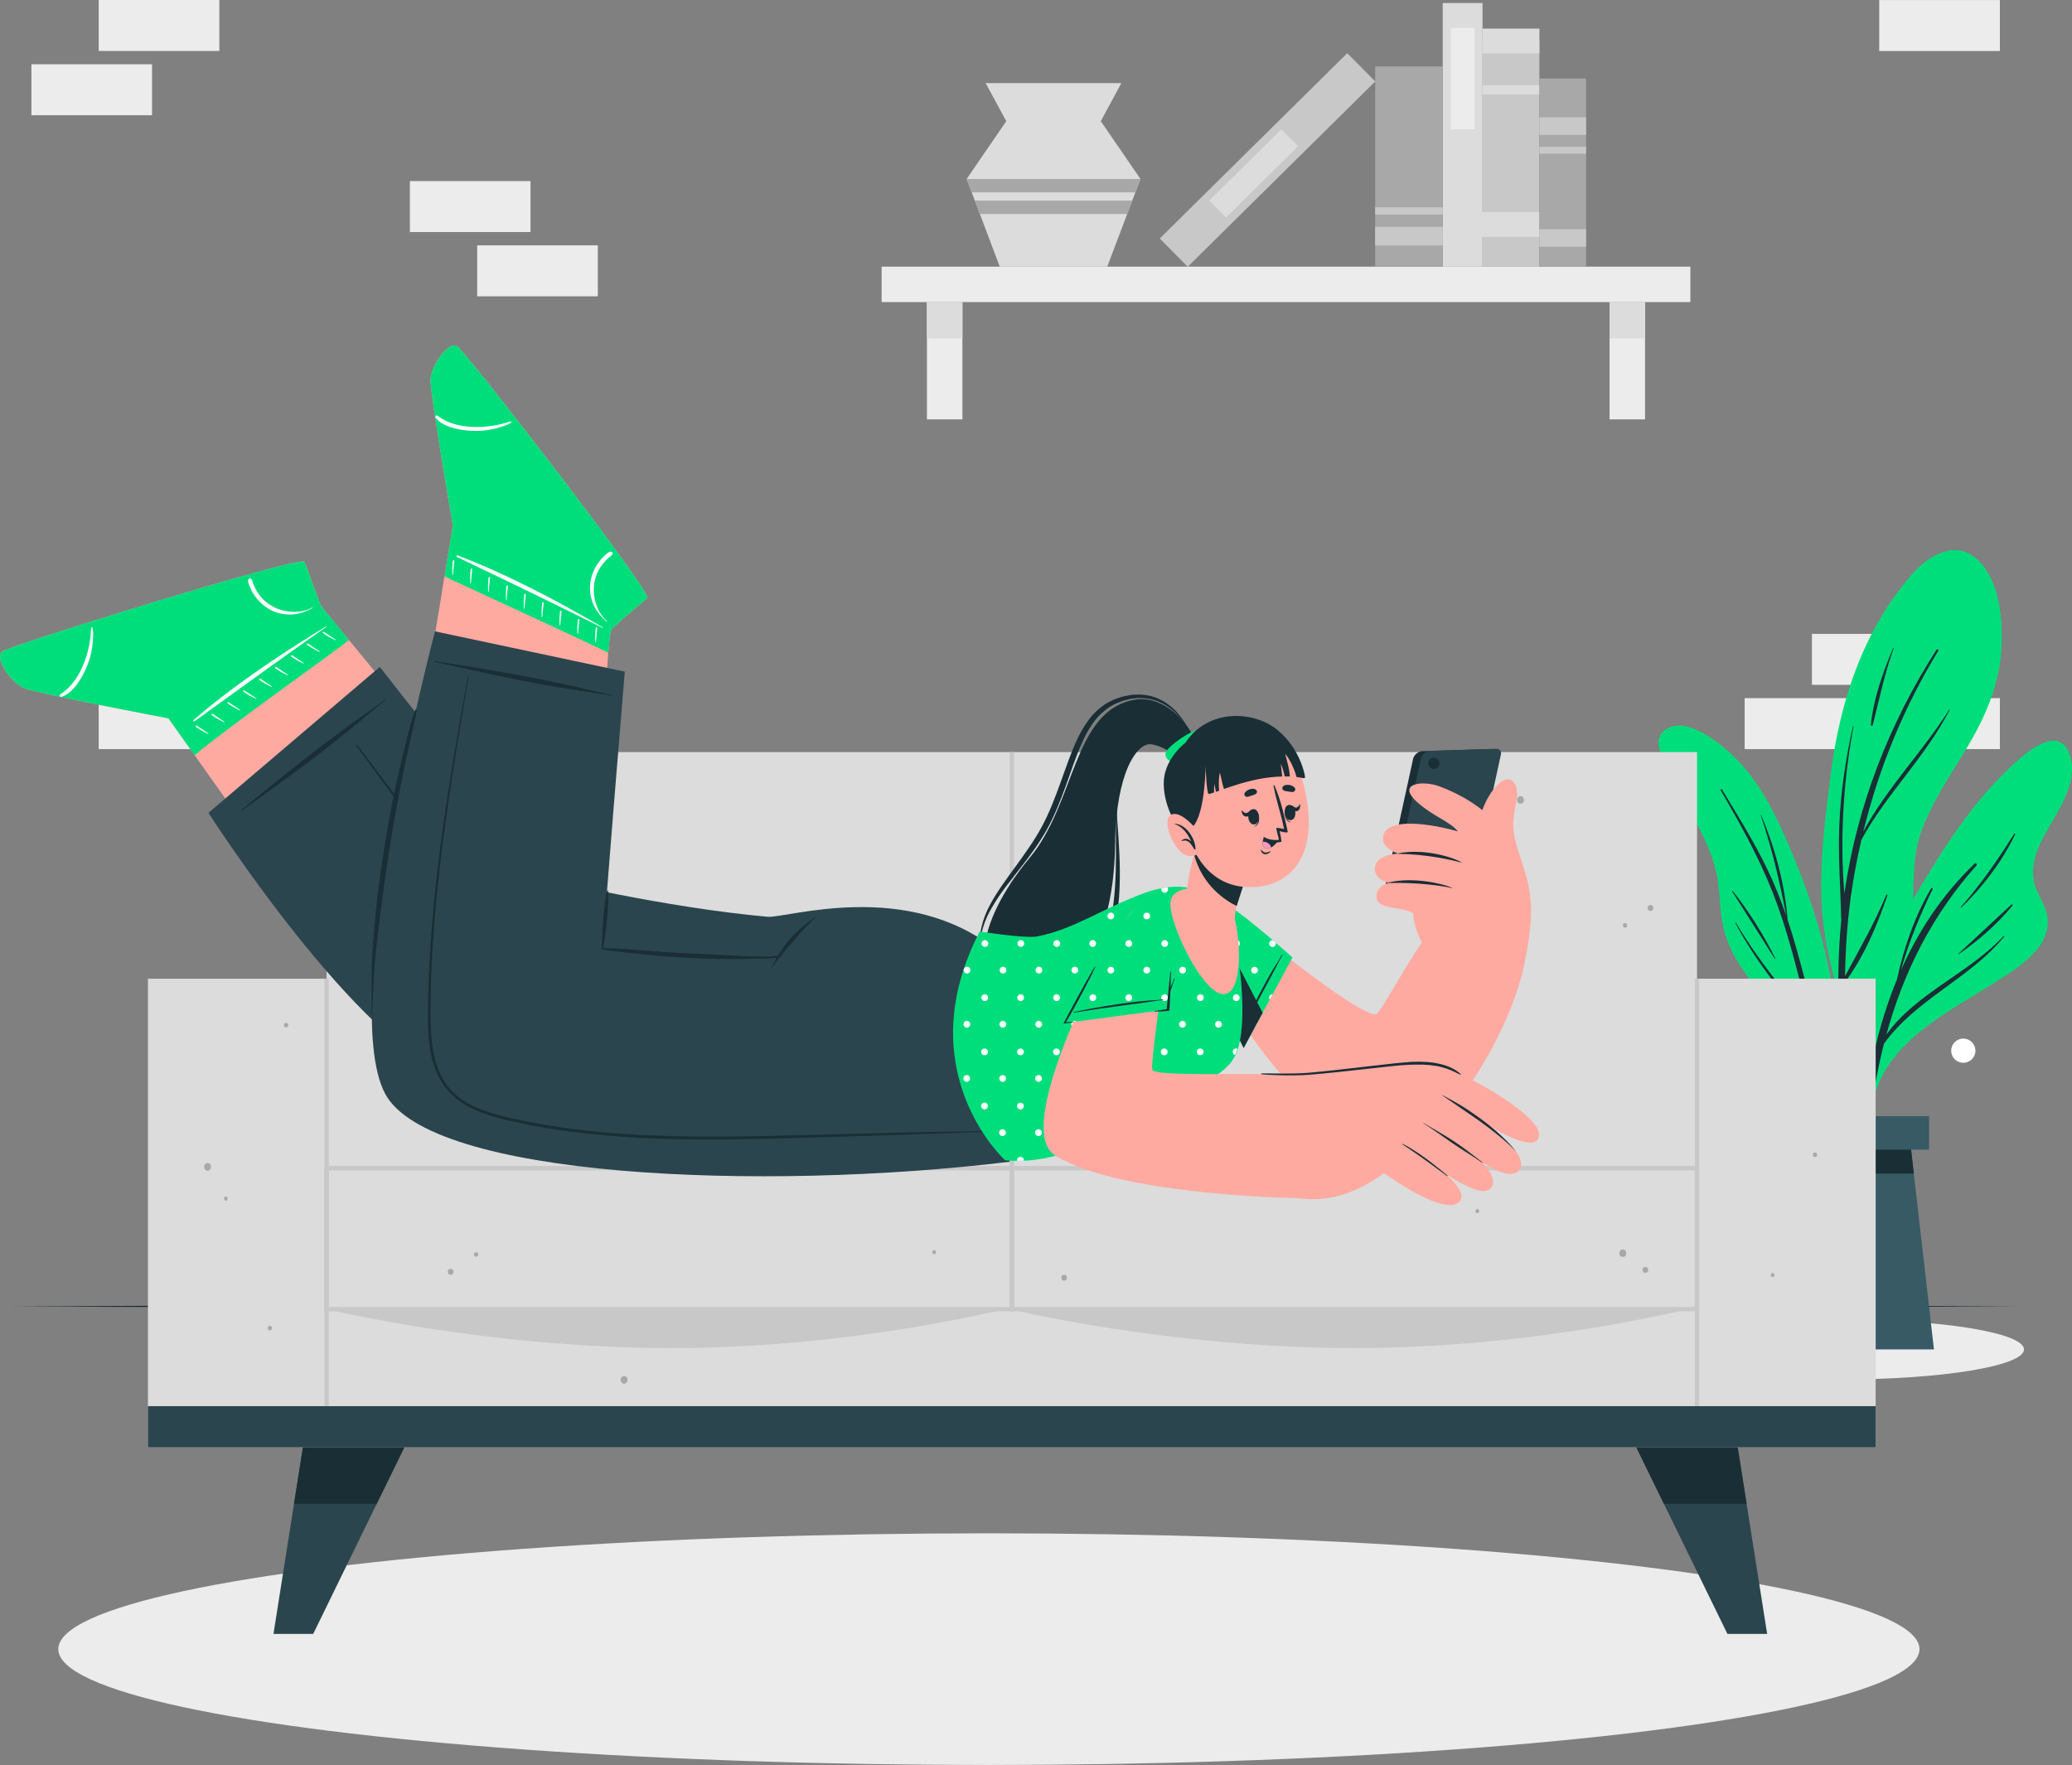 <?xml version="1.0" encoding="UTF-8"?> <svg xmlns="http://www.w3.org/2000/svg" id="Layer_2" data-name="Layer 2" viewBox="0 0 723.6 616.5"><rect x="0" y="0" width="723.6" height="616.5" fill="#808080" stroke="none"/><defs><style> .cls-1 { fill: #00de7c; } .cls-2 { fill: #ff9abd; } .cls-3 { fill: #fff; } .cls-4 { fill: #ececec; } .cls-5 { fill: #ffaaa1; } .cls-6 { fill: #dcdcdc; } .cls-7 { fill: #c8c8c8; } .cls-8 { fill: #a8a8a8; } .cls-9 { fill: #375a64; } .cls-10 { fill: #1a2e35; } .cls-11 { fill: #2b454e; } </style></defs><g id="Layer_1-2" data-name="Layer 1"><rect class="cls-4" x="632.78" y="221.41" width="42.13" height="17.8" transform="translate(1307.69 460.62) rotate(-180)"></rect><rect class="cls-4" x="656.28" y="243.86" width="42.13" height="17.8" transform="translate(1354.69 505.52) rotate(-180)"></rect><rect class="cls-4" x="609.28" y="243.86" width="42.13" height="17.8" transform="translate(1260.69 505.52) rotate(-180)"></rect><rect class="cls-4" x="34.47" y="243.86" width="42.13" height="17.8" transform="translate(111.07 505.52) rotate(-180)"></rect><rect class="cls-4" x="34.47" y="0" width="42.13" height="17.8" transform="translate(111.07 17.8) rotate(-180)"></rect><rect class="cls-4" x="10.97" y="22.45" width="42.13" height="17.8" transform="translate(64.07 62.7) rotate(-180)"></rect><rect class="cls-4" x="656.28" y=".02" width="42.13" height="17.8" transform="translate(1354.69 17.84) rotate(-180)"></rect><rect class="cls-4" x="166.65" y="85.7" width="42.13" height="17.8"></rect><rect class="cls-4" x="143.14" y="63.25" width="42.13" height="17.8"></rect><g><g><rect class="cls-4" x="307.88" y="93.14" width="282.44" height="12.38" transform="translate(898.21 198.66) rotate(-180)"></rect><g><rect class="cls-4" x="562.1" y="105.53" width="12.39" height="40.96"></rect><rect class="cls-6" x="562.1" y="105.53" width="12.39" height="12.66"></rect></g><g><rect class="cls-4" x="323.71" y="105.53" width="12.39" height="40.96"></rect><rect class="cls-6" x="323.71" y="105.53" width="12.39" height="12.66"></rect></g></g><g><rect class="cls-7" x="488.2" y="43.73" width="78.94" height="19.88" transform="translate(581.33 -473.99) rotate(90)"></rect><rect class="cls-6" x="523.33" y="4.38" width="8.67" height="19.88" transform="translate(541.98 -513.34) rotate(90)"></rect><rect class="cls-6" x="526.05" y="21.44" width="3.22" height="19.88" transform="translate(559.04 -496.28) rotate(90)"></rect><rect class="cls-6" x="522.09" y="67.27" width="8.67" height="22.36" transform="translate(604.87 -447.98) rotate(90)"></rect><g><rect class="cls-6" x="464.74" y="40.15" width="92.08" height="13.89" transform="translate(557.88 -463.68) rotate(90)"></rect><rect class="cls-4" x="493.13" y="23.26" width="35.42" height="8.34" transform="translate(538.26 -483.41) rotate(90)"></rect></g><g><rect class="cls-7" x="396.58" y="48.9" width="92.08" height="13.89" transform="translate(796.68 -215.58) rotate(135.33)"></rect><rect class="cls-6" x="420.1" y="56.38" width="35.42" height="8.34" transform="translate(791.75 -204.16) rotate(135.33)"></rect></g><g><rect class="cls-8" x="457.07" y="46.39" width="69.94" height="23.59" transform="translate(550.23 -433.86) rotate(90)"></rect><rect class="cls-7" x="488.79" y="70.69" width="6.52" height="23.59" transform="translate(574.53 -409.56) rotate(90)"></rect><rect class="cls-7" x="490.78" y="61.88" width="2.53" height="23.59" transform="translate(565.72 -418.37) rotate(90)"></rect></g><g><rect class="cls-8" x="512.89" y="52.14" width="65.73" height="16.3" transform="translate(606.04 -485.46) rotate(90)"></rect><rect class="cls-7" x="542.69" y="74.98" width="6.13" height="16.3" transform="translate(628.87 -462.63) rotate(90)"></rect><rect class="cls-7" x="542.69" y="35.89" width="6.13" height="16.3" transform="translate(589.79 -501.71) rotate(90)"></rect><rect class="cls-7" x="544.56" y="44.33" width="2.38" height="16.3" transform="translate(598.23 -493.27) rotate(90)"></rect></g><g><polygon class="cls-6" points="337.58 62.51 339.35 67.2 340.44 70.06 342.21 74.76 349.15 93.15 386.68 93.15 393.64 74.76 395.42 70.06 396.5 67.2 398.28 62.51 384.43 42.33 391.61 29.03 344.21 29.03 351.42 42.33 337.58 62.51"></polygon><polygon class="cls-8" points="337.58 62.51 339.35 67.2 396.5 67.2 398.28 62.51 337.58 62.51"></polygon><polygon class="cls-8" points="340.44 70.06 342.21 74.76 393.64 74.76 395.42 70.06 340.44 70.06"></polygon></g></g></g><polygon class="cls-10" points="705.18 456.32 617.55 455.94 529.93 455.8 354.69 455.53 179.45 455.79 91.82 455.93 4.2 456.32 91.82 456.71 179.45 456.85 354.69 457.12 529.93 456.85 617.55 456.71 705.18 456.32"></polygon><path class="cls-4" d="M578.88,471.35c0,5.79,28.64,10.49,63.98,10.49s63.98-4.7,63.98-10.49-28.64-10.49-63.98-10.49-63.98,4.7-63.98,10.49Z"></path><ellipse class="cls-4" cx="345.35" cy="576.04" rx="324.99" ry="40.46"></ellipse><g><g><g><path class="cls-1" d="M639.15,336.08c1.55,6.58,3.18,13.06,3.5,19.81-.18,.33-.14,1.56,.05,1.22,.04,1.09,1.7,.89,1.7-.18-.02-.7-.03-1.4-.07-2.08,3.87-4.81,9.49-7.85,14.04-12.03,3.67-3.38,6.3-7.41,7.69-12.24,3.77-12.99,.24-26.75,4.77-39.71,3.91-11.17,10.92-20.88,16.85-31,6.26-10.7,10.88-21.95,11.34-34.49,.37-9.6-.78-22.39-8.09-29.58-7.75-7.63-17.35-1.91-23.29,4.89-17.2,19.75-25.16,44.7-28.38,70.21-1.77,14.12-3.62,28.33-3.19,42.58,.24,7.66,1.34,15.15,3.08,22.59Z"></path><path class="cls-10" d="M642.58,361.08c-.89-13.35-.83-26.71,.47-40-.02-.05-.06-.08-.07-.15-.22-10.81-1.08-21.58-.65-32.41,.46-11.76,2.18-23.29,4.76-34.76,.03-.13,.24-.1,.21,.03-2.12,11.19-3.35,22.61-3.76,34-.22,6.11-.18,12.22,.15,18.33,.11,1.99,.29,3.99,.42,5.99,0,0,0-.01,0-.02,4.36-30.43,15.59-59.3,32.17-85.14,.22-.35,.85,.02,.63,.38-11.94,19.49-20.74,40.91-26.19,63.13,8.27-15.33,20.77-27.93,30.04-42.66,.05-.08,.18,0,.14,.09-8.33,16.4-22.09,29.33-30.86,45.48-1.52,6.58-2.77,13.23-3.69,19.92-1.27,9.18-1.87,18.42-2,27.67,5.04-9.42,10.27-18.43,14.39-28.39,.11-.27,.49-.08,.4,.18-3.51,10.35-8.22,21.5-14.82,30.32-.04,6.55,.16,13.1,.54,19.64,1.03,17.47,4.01,34.7,5.39,52.11,.04,.52-.7,.59-.8,.09-3.63-17.57-5.7-35.93-6.89-53.82Z"></path><path class="cls-10" d="M661.12,226.39c.05-.13,.24-.04,.19,.09-3.19,8.82-4.99,17.76-7.3,26.8-.11,.41-.7,.32-.66-.11,.94-9.17,4.21-18.32,7.76-26.78Z"></path></g><g><path class="cls-1" d="M580.12,263.36c2.07,5.18,4.63,10.2,7.34,15.07,5.74,10.43,11.74,19.99,12.82,32.14,.48,5.42,.66,10.87,2.31,16.1,1.43,4.52,3.75,8.7,6.42,12.6,6.23,9.07,14.01,16.88,19.78,26.3,6,9.78,10.43,20.54,13.14,31.69,.14,.61,1.11,.45,.96-.16-.02-.05-.03-.09-.04-.14,.02-.03,.06-.06,.06-.13,.91-26.04-1.16-52.29-9.11-77.24-3.48-10.91-7.76-21.76-12.62-32.13-4.26-9.05-9.56-17.74-17.03-24.5-4.85-4.37-15.36-12.64-22.26-8.26-3.31,2.11-3.07,5.43-1.76,8.68Z"></path><path class="cls-10" d="M606.29,322.4c4.47,7.64,9.76,14.74,15.14,21.76,2.52,3.29,5.08,6.56,7.6,9.85,1.19,1.56,2.52,3.11,3.61,4.78-.69-2.74-1.36-5.48-2.06-8.22-3.36-13.16-6.59-26.43-11.6-39.09-4.89-12.37-11.4-23.98-18.08-35.45-.18-.3,.31-.52,.49-.23,5.5,9.05,11.09,18.09,15.72,27.63,2.59,5.33,4.76,10.81,6.67,16.39-2.25-11.96-4.95-23.45-8.88-35.03-.03-.1,.11-.18,.16-.07,4.8,11.36,8.25,24.13,9.22,36.44,0,.02,0,.04-.02,.06,1.13,3.38,2.17,6.8,3.13,10.24,4.1,14.57,7.71,29.29,11.05,44.07-.06-9.76-.67-19.34-2.51-28.96-.04-.22,.29-.27,.34-.06,2.42,9.91,3.51,20.35,2.52,30.53,1.26,5.62,2.49,11.24,3.69,16.87,2.56,12.01,5.71,24.22,7.2,36.41,.04,.32-.4,.38-.48,.08-1.79-6.57-2.86-13.38-4.33-20.04-1.47-6.67-2.98-13.34-4.53-19.99-2.26-9.69-4.63-19.35-7.04-29.01-1.61-3.54-4.73-6.68-7.07-9.65-2.56-3.26-5.13-6.52-7.62-9.83-4.65-6.17-8.91-12.57-12.53-19.39-.08-.15,.15-.25,.23-.11Z"></path><path class="cls-10" d="M605.18,311.26c5.65,7.25,10.78,15.28,14.81,23.53,.05,.11-.11,.22-.18,.11-4.99-7.81-9.89-15.68-14.86-23.5-.08-.13,.14-.27,.23-.15Z"></path></g><g><path class="cls-1" d="M716.05,288.05c-3.37,5.81-7.23,12.79-5.78,19.77,.92,4.42,4.15,8,4.74,12.51,1.31,9.95-8.61,16.52-15.78,21.22-17.88,11.73-42.41,22.2-45.66,46.16-.12,.85-1.59,.64-1.48-.19,0-.05,.02-.11,.04-.16-.04-.05-.09-.07-.09-.14-2.32-12.14-2.26-24.51,.34-36.6,2.67-12.35,8.06-23.45,14.42-34.3,10.76-18.36,22.16-37.16,38.43-51.23,4.51-3.89,13.73-10.89,17.32-2.1,3.48,8.54-2.35,17.97-6.49,25.06Z"></path><path class="cls-10" d="M699.68,326.98c-11.86,12.84-30.71,20.03-40.91,34.41,6.05-22.04,16.06-41.85,31.45-59.07,.4-.44-.22-1.07-.65-.65-11.27,10.83-19.61,23.48-25.7,37.22,2.74-9.8,6.57-19.08,11.06-28.3,.17-.35-.32-.65-.52-.31-5.73,9.77-9.54,20.74-11.93,31.81-13.45,32.56-14.69,70.74-11.88,105.06,.04,.49,.79,.5,.77,0-.77-27.04-.34-54.56,6.15-80.97,.14-.55,.29-1.09,.43-1.64,11.1-15.48,29.87-22.65,41.94-37.35,.12-.14-.08-.34-.21-.2Z"></path><path class="cls-10" d="M702.43,315.96c-6.22,5.71-12.35,11.55-18.59,17.26-.06,.06,.02,.17,.09,.12,6.79-4.59,13.68-10.66,18.87-17.01,.21-.26-.12-.6-.37-.37Z"></path><path class="cls-10" d="M703.41,291.21c-5.65,9.06-11.58,17.56-18.62,25.62-.09,.11,.05,.26,.16,.16,7.56-7.28,14.27-16.09,18.8-25.58,.11-.22-.2-.41-.33-.2Z"></path></g></g><g><g><polygon class="cls-9" points="675.39 471.35 620.87 471.35 628.22 397.99 666.99 397.99 675.39 471.35"></polygon><polygon class="cls-10" points="668.36 409.92 627.02 409.92 628.21 397.99 667 397.99 668.36 409.92"></polygon></g><rect class="cls-9" x="622.58" y="389.87" width="51.11" height="11.71"></rect></g></g><g><rect class="cls-6" x="114.06" y="262.7" width="478.59" height="242.87" transform="translate(706.71 768.27) rotate(-180)"></rect><rect class="cls-6" x="592.65" y="341.86" width="62.39" height="163.71" transform="translate(1247.69 847.43) rotate(-180)"></rect><rect class="cls-6" x="51.67" y="341.86" width="62.39" height="163.71" transform="translate(165.73 847.43) rotate(-180)"></rect><g><rect class="cls-7" x="352.61" y="262.7" width="1.49" height="194.6"></rect><rect class="cls-7" x="591.9" y="341.86" width="1.49" height="163.71"></rect><rect class="cls-7" x="113.31" y="341.86" width="1.49" height="163.71"></rect><path class="cls-7" d="M352.59,407.28h240.8v50.77h-240.8v-50.77Zm239.27,1.52h-237.75s0,47.73,0,47.73h237.75s0-47.73,0-47.73Z"></path><path class="cls-7" d="M113.32,407.28h240.8v50.77H113.32v-50.77Zm239.27,1.52H114.84s0,47.73,0,47.73h237.75s0-47.73,0-47.73Z"></path></g><g><path class="cls-8" d="M576.38,316.13c1.33,0,1.33,2.07,0,2.07s-1.33-2.07,0-2.07Z"></path><path class="cls-8" d="M574.61,442.53c1.33,0,1.33,2.07,0,2.07s-1.33-2.07,0-2.07Z"></path><path class="cls-8" d="M515.37,422.79c.05-.11,.1-.21,.16-.31,.17-.3,.63-.3,.8,0,.06,.1,.11,.2,.16,.31,.59,1.22-1.71,1.22-1.12,0Z"></path><path class="cls-8" d="M618.5,445.14c.05-.11,.1-.21,.16-.31,.17-.3,.63-.3,.8,0,.06,.1,.11,.2,.16,.31,.59,1.22-1.71,1.22-1.12,0Z"></path><path class="cls-8" d="M567.5,322.44c1.02,0,1.02,1.58,0,1.58s-1.02-1.58,0-1.58Z"></path><path class="cls-8" d="M244.98,348.15c1.02,0,1.02,1.58,0,1.58s-1.02-1.58,0-1.58Z"></path><path class="cls-8" d="M633.85,402.55c1.02,0,1.02,1.58,0,1.58s-1.02-1.58,0-1.58Z"></path><path class="cls-8" d="M530.25,278.4c.38-.42,1.16-.42,1.54,0,.42,.47,.49,.88,.38,1.49-.21,1.14-2.08,1.14-2.29,0-.11-.61-.05-1.02,.38-1.49Z"></path><path class="cls-8" d="M565.96,436.69c.38-.42,1.16-.42,1.54,0,.42,.47,.49,.88,.38,1.49-.21,1.13-2.08,1.14-2.29,0-.11-.61-.05-1.02,.38-1.49Z"></path><path class="cls-8" d="M157.37,445.28c-1.33,0-1.33-2.07,0-2.07s1.33,2.07,0,2.07Z"></path><path class="cls-8" d="M371.63,447.34c-1.33,0-1.33-2.07,0-2.07s1.33,2.07,0,2.07Z"></path><path class="cls-8" d="M163.32,281.14c-1.33,0-1.33-2.07,0-2.07s1.33,2.07,0,2.07Z"></path><path class="cls-8" d="M423,309.43c-1.33,0-1.33-2.07,0-2.07s1.33,2.07,0,2.07Z"></path><path class="cls-8" d="M233.61,338.62c-.05,.11-.1,.21-.16,.31-.17,.3-.63,.3-.8,0-.06-.1-.11-.2-.16-.31-.59-1.22,1.71-1.22,1.12,0Z"></path><path class="cls-8" d="M326.8,437.59c-.05,.11-.1,.21-.16,.31-.17,.3-.63,.3-.8,0-.06-.1-.11-.2-.16-.31-.59-1.22,1.71-1.22,1.12,0Z"></path><path class="cls-8" d="M79.42,418.89c-.05,.11-.1,.21-.16,.31-.17,.3-.63,.3-.8,0-.06-.1-.11-.2-.16-.31-.59-1.22,1.71-1.22,1.12,0Z"></path><path class="cls-8" d="M166.26,438.98c-1.02,0-1.02-1.58,0-1.58s1.02,1.58,0,1.58Z"></path><path class="cls-8" d="M99.9,358.86c-1.02,0-1.02-1.58,0-1.58s1.02,1.58,0,1.58Z"></path><path class="cls-8" d="M94.27,464.68c-1.02,0-1.02-1.58,0-1.58s1.02,1.58,0,1.58Z"></path><path class="cls-8" d="M218.73,483.01c-.38,.42-1.16,.42-1.54,0-.42-.47-.49-.88-.38-1.49,.21-1.14,2.08-1.14,2.29,0,.11,.61,.05,1.02-.38,1.49Z"></path><path class="cls-8" d="M167.79,324.72c-.38,.42-1.16,.42-1.54,0-.42-.47-.49-.88-.38-1.49,.21-1.14,2.08-1.14,2.29,0,.11,.61,.05,1.02-.38,1.49Z"></path><path class="cls-8" d="M454.51,375.34c-.38,.42-1.16,.42-1.54,0-.42-.47-.49-.88-.38-1.49,.21-1.13,2.08-1.14,2.29,0,.11,.61,.05,1.02-.38,1.49Z"></path><path class="cls-8" d="M73.28,408.62c-.38,.42-1.16,.42-1.54,0-.42-.47-.49-.88-.38-1.49,.21-1.14,2.08-1.14,2.29,0,.11,.61,.05,1.02-.38,1.49Z"></path></g><g><path class="cls-7" d="M591.9,456.67s-54.43,14.21-118.83,14.21c-64.4,0-120.47-13.59-120.47-13.59l239.3-.62Z"></path><path class="cls-7" d="M353.35,456.67s-54.43,14.21-118.83,14.21c-64.4,0-120.47-13.59-120.47-13.59l239.3-.62Z"></path></g><rect class="cls-11" x="51.67" y="491.18" width="603.37" height="14.39" transform="translate(706.7 996.74) rotate(-180)"></rect><g><polygon class="cls-11" points="571.46 505.57 587.32 538.06 603.26 570.71 617.14 570.71 611.98 538.06 606.86 505.57 571.46 505.57"></polygon><polygon class="cls-10" points="606.85 505.57 571.46 505.57 581.08 525.27 609.96 525.27 606.85 505.57"></polygon></g><g><polygon class="cls-11" points="95.51 570.71 109.38 570.71 125.32 538.06 141.19 505.57 105.79 505.57 100.66 538.06 95.51 570.71"></polygon><polygon class="cls-10" points="102.68 525.27 131.56 525.27 141.19 505.57 105.79 505.57 102.68 525.27"></polygon></g></g><g><g><g><path class="cls-5" d="M.83,227.51c3.06-2.2,100.92-32.57,105.37-31.37,.49,.14,1.52,4.54,5.94,15.46,.21,.52,46.77,56.96,46.77,56.96l-63.72,33.63-36.37-51.28s-45.49-8.63-50.25-10.46c-4.74-1.86-10.8-10.74-7.74-12.95Z"></path><g><path class="cls-1" d="M.83,227.51c3.06-2.2,100.92-32.57,105.37-31.37,.49,.14,1.52,4.54,5.94,15.46,.21,.52,6.59,7.91,9.71,11.94-4.06,3.48-43.15,31.08-53.89,40.26l-9.13-12.88s-45.49-8.63-50.25-10.46c-4.74-1.86-10.8-10.74-7.74-12.95Z"></path><g><path class="cls-3" d="M87.57,205.65c.49,1.11,1.13,2.16,1.88,3.12,1.5,1.92,3.39,3.51,5.61,4.54,2.24,1.04,4.69,1.48,7.16,1.3,2.48-.18,4.74-1.05,6.91-2.21,.12-.06,0-.25-.11-.18-4.02,2.22-9.53,1.84-13.53-.24-1.96-1.03-3.71-2.51-5.02-4.3-.64-.88-1.19-1.82-1.64-2.81-.22-.49-.41-1-.58-1.52-.17-.53-.21-.97-.72-1.26-.25-.15-.55-.03-.7,.2-.55,.85,.36,2.54,.73,3.35Z"></path><path class="cls-3" d="M21.43,243.4c2.19-.68,3.94-2.37,5.29-4.16,1.45-1.91,2.62-4.04,3.54-6.25,.91-2.16,1.58-4.47,1.92-6.79,.17-1.14,.27-2.29,.31-3.43,.04-1.11,.11-2.43-.2-3.5-.06-.19-.35-.2-.4,0-.22,.99-.17,2.08-.28,3.09-.13,1.15-.3,2.28-.54,3.41-.47,2.2-1.11,4.33-1.97,6.42-1.73,4.17-4.21,7.88-8.05,10.35-.44,.28-.14,1.02,.38,.86Z"></path><path class="cls-3" d="M67.93,251.96c11.9-8.59,23.74-17.26,35.72-25.72,3.4-2.4,6.77-4.84,10.21-7.18,.11-.08-.02-.23-.13-.17-12.53,7.67-24.83,15.72-36.47,24.7-3.3,2.55-6.51,5.21-9.7,7.9-.3,.25,.06,.7,.37,.47Z"></path><path class="cls-3" d="M112.74,220.95c.05,.09,.09,.17,.18,.24,.09,.07,.18,.12,.27,.19,.17,.12,.34,.23,.51,.34,.36,.24,.73,.47,1.11,.69,.74,.42,1.49,.8,2.26,1.17,.11,.05,.21-.12,.1-.18-.72-.44-1.42-.91-2.11-1.39-.34-.23-.68-.46-1.02-.69-.18-.12-.36-.25-.54-.37-.18-.13-.33-.24-.55-.28-.15-.03-.29,.15-.21,.29Z"></path><path class="cls-3" d="M107.19,225.05c.05,.09,.09,.17,.18,.24,.09,.07,.18,.12,.27,.19,.17,.12,.34,.23,.51,.34,.36,.24,.73,.47,1.11,.69,.74,.42,1.49,.8,2.26,1.17,.11,.05,.21-.12,.1-.18-.72-.44-1.42-.91-2.11-1.39-.34-.23-.68-.46-1.02-.69-.18-.12-.36-.25-.54-.37-.18-.13-.33-.24-.55-.28-.15-.03-.29,.15-.21,.29Z"></path><path class="cls-3" d="M101.64,229.14c.05,.09,.09,.17,.18,.24,.08,.07,.18,.12,.27,.19,.17,.12,.34,.23,.51,.34,.36,.24,.73,.47,1.11,.69,.74,.42,1.49,.8,2.26,1.17,.11,.05,.21-.12,.1-.18-.72-.44-1.42-.91-2.11-1.39-.34-.23-.68-.46-1.02-.69-.18-.12-.36-.25-.54-.37-.18-.13-.33-.24-.55-.28-.15-.03-.29,.15-.21,.29Z"></path><path class="cls-3" d="M96.09,233.23c.05,.09,.09,.17,.18,.24,.09,.07,.18,.12,.27,.19,.17,.12,.34,.23,.51,.34,.36,.24,.73,.47,1.11,.69,.74,.42,1.49,.8,2.26,1.17,.11,.05,.21-.12,.1-.18-.72-.44-1.42-.91-2.11-1.39-.34-.23-.68-.46-1.02-.69-.18-.12-.36-.25-.54-.37-.18-.13-.33-.24-.55-.28-.15-.03-.29,.15-.21,.29Z"></path><path class="cls-3" d="M90.54,237.32c.05,.09,.09,.17,.18,.24,.09,.07,.18,.12,.27,.19,.17,.12,.34,.23,.51,.34,.36,.24,.73,.47,1.11,.69,.74,.42,1.49,.8,2.26,1.17,.11,.05,.21-.12,.1-.18-.72-.44-1.42-.91-2.11-1.39-.34-.23-.68-.46-1.02-.69-.18-.12-.36-.25-.54-.37-.18-.13-.33-.24-.55-.28-.15-.03-.29,.15-.21,.29Z"></path><path class="cls-3" d="M84.98,241.42c.05,.09,.09,.17,.18,.24,.08,.07,.18,.12,.27,.19,.17,.12,.34,.23,.51,.34,.36,.24,.73,.47,1.11,.69,.74,.42,1.49,.8,2.26,1.17,.11,.05,.21-.12,.1-.18-.72-.44-1.42-.91-2.11-1.39-.34-.23-.68-.46-1.02-.69-.18-.12-.36-.25-.54-.37-.18-.13-.33-.24-.55-.28-.15-.03-.29,.15-.21,.29Z"></path><path class="cls-3" d="M79.43,245.51c.05,.09,.09,.17,.18,.24,.08,.07,.18,.12,.27,.19,.17,.12,.34,.23,.51,.34,.36,.24,.73,.47,1.11,.69,.74,.42,1.49,.8,2.26,1.17,.11,.05,.21-.12,.1-.18-.72-.44-1.42-.91-2.11-1.39-.34-.23-.68-.46-1.02-.69-.18-.12-.36-.25-.54-.37-.18-.13-.33-.24-.55-.28-.15-.03-.29,.15-.21,.29Z"></path><path class="cls-3" d="M73.88,249.6c.05,.09,.09,.17,.18,.24,.09,.07,.18,.12,.27,.19,.17,.12,.34,.23,.51,.34,.36,.24,.73,.47,1.11,.69,.74,.42,1.49,.8,2.26,1.17,.11,.05,.21-.12,.1-.18-.72-.44-1.42-.91-2.11-1.39-.34-.23-.68-.46-1.02-.69-.18-.12-.36-.25-.54-.37-.18-.13-.33-.24-.55-.28-.15-.03-.29,.15-.21,.29Z"></path><path class="cls-3" d="M68.33,253.7c.05,.09,.09,.17,.18,.24,.08,.07,.18,.12,.27,.19,.17,.12,.34,.23,.51,.34,.36,.24,.73,.47,1.11,.69,.74,.42,1.49,.8,2.26,1.17,.11,.05,.21-.12,.1-.18-.72-.44-1.42-.91-2.11-1.39-.34-.23-.68-.46-1.02-.69-.18-.12-.36-.25-.54-.37-.18-.13-.33-.24-.55-.28-.15-.03-.29,.15-.21,.29Z"></path></g></g></g><g><path class="cls-11" d="M72.81,283.92l59.83-50.97s57.71,73.75,58.69,74.25c0,0,40.54,9.76,76.69,13.02,6.63,.6,48.77-13.5,80.16,11.81l-5.86,60.98c-61.22,8.76-146.63-4.42-183.02-16.33-34.37-11.25-86.5-92.75-86.5-92.75Z"></path><g><path class="cls-10" d="M84.3,282.95c12.64-10.45,25.4-20.74,38.69-30.36,3.78-2.74,7.68-5.32,11.4-8.14,.13-.1,.26,.11,.13,.21-3.24,2.53-6.31,5.26-9.5,7.86-3.18,2.59-6.36,5.18-9.58,7.73-6.42,5.08-13.05,9.88-19.64,14.72-3.76,2.77-7.56,5.48-11.36,8.2-.13,.09-.25-.11-.13-.2Z"></path><path class="cls-10" d="M124.79,260.19c10.12,13.46,20.28,26.87,30.35,40.37,5.03,6.75,10.07,13.5,15.14,20.22,2.23,2.96,4.44,5.71,8.16,6.76,1.83,.52,3.73,.7,5.61,.93,2.09,.26,4.17,.51,6.26,.77,16.61,2.05,33.23,4.12,49.84,6.14,4.15,.5,8.32,.97,12.5,.92,4.21-.05,8.3-.83,12.43-1.53,7.45-1.26,15-1.68,22.54-1.2,14.93,.96,29.51,5.29,42.99,11.68,1.71,.81,3.41,1.65,5.09,2.51,.14,.07,.01,.28-.13,.21-13.81-6.62-28.94-11.25-44.23-12.65-7.57-.69-15.2-.64-22.73,.45-4.03,.58-8,1.48-12.06,1.86-4.16,.4-8.34,.15-12.49-.29-8.35-.88-16.68-2.03-25.01-3.06-8.34-1.03-16.69-2.06-25.03-3.09-4.15-.51-8.32-.94-12.46-1.55-3.43-.51-6.56-1.48-9.05-4-2.63-2.67-4.68-6.01-6.88-9.02-2.54-3.47-5.1-6.93-7.66-10.39-9.99-13.53-19.89-27.11-29.83-40.67-1.24-1.7-2.49-3.39-3.73-5.09-.15-.21,.21-.48,.37-.27Z"></path></g></g></g><g><g><path class="cls-5" d="M159.76,121.01c3.14,2.1,65.86,83.11,66.3,87.7,.04,.5-3.72,3.01-12.4,10.98-.41,.38-.84,3.54-1.24,8.28-1.49,17.8-2.71,58.02-2.71,58.02l-65.71-16.16,11.23-68.49,2.92-17.81s-7.86-45.63-7.81-50.73c.08-5.09,6.28-13.88,9.42-11.78Z"></path><g><path class="cls-1" d="M159.76,121.01c3.14,2.1,65.86,83.11,66.3,87.7,.04,.5-3.72,3.01-12.4,10.98-.41,.38-.84,3.54-1.24,8.28-10.75-5.19-43.78-20.44-57.19-26.63l2.92-17.81s-7.86-45.63-7.81-50.73c.08-5.09,6.28-13.88,9.42-11.78Z"></path><g><path class="cls-3" d="M210.63,194.59c-.87,.85-1.62,1.82-2.26,2.85-1.27,2.07-2.1,4.41-2.29,6.84-.19,2.47,.26,4.91,1.29,7.16,1.03,2.26,2.65,4.07,4.49,5.7,.1,.09,.23-.08,.13-.17-3.49-2.99-5.07-8.28-4.51-12.75,.27-2.2,1.05-4.35,2.27-6.2,.6-.91,1.29-1.75,2.06-2.52,.38-.38,.79-.74,1.22-1.07,.43-.34,.83-.53,.93-1.11,.05-.29-.17-.53-.44-.59-.98-.22-2.25,1.23-2.89,1.85Z"></path><path class="cls-3" d="M152.1,145.87c1.4,1.81,3.6,2.86,5.75,3.5,2.3,.68,4.7,1.03,7.09,1.13,2.34,.09,4.74-.09,7.04-.58,1.12-.24,2.24-.54,3.33-.91,1.05-.36,2.31-.74,3.21-1.42,.16-.12,.06-.4-.15-.37-1,.14-2.01,.57-2.99,.82-1.12,.28-2.25,.52-3.39,.69-2.23,.33-4.45,.48-6.7,.4-4.51-.16-8.85-1.18-12.51-3.91-.42-.31-1.01,.22-.67,.66Z"></path><path class="cls-3" d="M159.6,194.54c13.21,6.39,26.47,12.68,39.61,19.2,3.73,1.85,7.48,3.66,11.17,5.56,.12,.06,.2-.13,.08-.19-12.71-7.38-25.63-14.38-39.07-20.34-3.81-1.69-7.68-3.25-11.56-4.77-.36-.14-.59,.39-.24,.55Z"></path><path class="cls-3" d="M208.18,219.22c-.06,.09-.11,.16-.13,.27-.02,.11-.02,.22-.04,.32-.02,.2-.04,.41-.06,.61-.04,.43-.07,.87-.08,1.3-.02,.85,0,1.7,.04,2.55,0,.12,.2,.12,.21,0,.05-.84,.13-1.68,.22-2.52,.05-.41,.08-.82,.12-1.23,.02-.22,.05-.43,.07-.65,.03-.22,.06-.4-.01-.62-.05-.14-.27-.18-.35-.05Z"></path><path class="cls-3" d="M201.94,216.29c-.06,.09-.11,.16-.13,.27-.02,.11-.02,.22-.04,.32-.02,.2-.04,.41-.06,.61-.04,.44-.07,.87-.08,1.31-.02,.85,0,1.7,.04,2.55,0,.12,.2,.12,.21,0,.05-.84,.13-1.68,.22-2.52,.05-.41,.08-.82,.12-1.23,.02-.22,.05-.43,.07-.65,.03-.22,.06-.4-.01-.62-.05-.14-.27-.18-.35-.05Z"></path><path class="cls-3" d="M195.7,213.35c-.06,.09-.11,.16-.12,.27-.02,.11-.02,.22-.04,.32-.02,.2-.04,.41-.06,.61-.04,.43-.07,.87-.08,1.3-.02,.85,0,1.7,.04,2.55,0,.12,.2,.12,.21,0,.05-.84,.13-1.68,.22-2.52,.05-.41,.08-.82,.12-1.23,.02-.22,.05-.43,.07-.65,.03-.22,.06-.4-.01-.62-.05-.14-.27-.18-.35-.05Z"></path><path class="cls-3" d="M189.46,210.41c-.05,.09-.11,.16-.12,.27-.02,.11-.02,.22-.04,.32-.02,.2-.04,.41-.06,.61-.04,.44-.07,.87-.08,1.31-.02,.85,0,1.7,.04,2.55,0,.12,.2,.12,.21,0,.05-.84,.13-1.68,.22-2.52,.05-.41,.08-.82,.12-1.23,.02-.22,.05-.43,.07-.65,.03-.22,.06-.4-.01-.62-.05-.14-.27-.18-.35-.05Z"></path><path class="cls-3" d="M183.22,207.47c-.06,.09-.11,.16-.13,.27-.02,.11-.02,.22-.04,.32-.02,.2-.04,.41-.06,.61-.04,.44-.07,.87-.08,1.3-.02,.85,0,1.7,.04,2.55,0,.12,.2,.12,.21,0,.05-.84,.13-1.68,.22-2.52,.05-.41,.08-.82,.12-1.23,.02-.22,.05-.43,.07-.65,.03-.22,.06-.4-.01-.62-.05-.14-.27-.18-.35-.05Z"></path><path class="cls-3" d="M176.98,204.54c-.05,.09-.11,.16-.12,.27-.02,.11-.02,.22-.04,.32-.02,.2-.04,.41-.06,.61-.04,.43-.07,.87-.08,1.3-.02,.85,0,1.7,.04,2.55,0,.12,.2,.12,.21,0,.05-.84,.13-1.68,.22-2.52,.05-.41,.08-.82,.12-1.22,.02-.22,.05-.43,.07-.65,.03-.22,.06-.4-.01-.62-.05-.14-.27-.19-.35-.05Z"></path><path class="cls-3" d="M170.74,201.6c-.06,.09-.11,.16-.13,.27-.02,.11-.02,.22-.04,.32-.02,.2-.04,.41-.06,.61-.04,.43-.07,.87-.08,1.31-.02,.85,0,1.7,.04,2.55,0,.12,.2,.12,.21,0,.05-.84,.13-1.68,.22-2.52,.05-.41,.08-.82,.12-1.23,.02-.22,.05-.43,.07-.65,.03-.22,.06-.4-.01-.62-.05-.14-.27-.18-.35-.05Z"></path><path class="cls-3" d="M164.5,198.66c-.06,.09-.11,.16-.12,.27-.02,.11-.02,.22-.04,.32-.02,.2-.04,.41-.06,.61-.04,.43-.07,.87-.08,1.3-.02,.85,0,1.7,.04,2.55,0,.12,.2,.12,.21,0,.05-.84,.13-1.68,.22-2.52,.05-.41,.08-.82,.12-1.22,.02-.22,.05-.43,.07-.65,.03-.22,.06-.4-.01-.62-.05-.14-.27-.18-.35-.05Z"></path><path class="cls-3" d="M158.26,195.72c-.06,.09-.11,.16-.13,.27-.02,.11-.02,.22-.04,.32-.02,.2-.04,.41-.06,.61-.04,.44-.07,.87-.08,1.31-.02,.85,0,1.7,.04,2.55,0,.12,.2,.12,.21,0,.05-.84,.13-1.68,.22-2.52,.05-.41,.08-.82,.12-1.23,.02-.22,.05-.43,.07-.65,.03-.22,.06-.4-.01-.62-.05-.14-.27-.18-.35-.05Z"></path></g></g></g><g><path class="cls-11" d="M151.9,220.53l66.29,14.08s-7.95,95.95-7.66,97.01c0,0,33.86,4.43,60.96,2.94,0,0,45.58-22.93,76.7,11.26l4.42,59.98c-86.7,10.52-202.78,5.64-218.17-23.88-16.71-32.07,17.47-161.39,17.47-161.39Z"></path><g><path class="cls-10" d="M210.68,331.2c7.35,0,19.69,1.39,27.04,1.67,7.29,.28,14.59,.71,21.88,1.09,4.2,.22,7.71-.04,11.89,.36,.16,.01,.15,.24,0,.24-14.64,.81-28.69,.46-43.27-.85-4.2-.38-13.54-1.37-17.71-2-.2-.03-.54-.52,.18-.52Z"></path><path class="cls-10" d="M275.62,328.24c2.67-3.1,5.82-5.61,9.12-8.02,.11-.08,.25,.1,.14,.2-2.96,2.66-5.58,5.72-8.18,8.73-2.64,3.05-5.41,6.06-7.57,9.48-.05,.07-.16,0-.11-.07,1.97-3.6,3.91-7.19,6.61-10.32Z"></path><path class="cls-10" d="M129.82,337.27c.08-3.28,.37-6.55,.62-9.82,.5-6.48,1.14-12.95,2.01-19.4,1.74-12.98,3.99-25.87,6.9-38.64,.81-3.57,1.64-7.14,2.56-10.68,.92-3.58,1.76-7.28,3.09-10.73,.11-.27,.6-.25,.55,.09-.47,3.14-1.31,6.26-2.01,9.36-.71,3.15-1.41,6.29-2.08,9.45-1.36,6.43-2.6,12.89-3.74,19.36-2.26,12.87-4.09,25.8-5.61,38.78-.43,3.64-.79,7.29-1.18,10.94-.2,1.82-.93,16.43-.97,18.3,0,.16-.26,.15-.24,0,.15-1.63,0-12.13,.12-17Z"></path><path class="cls-10" d="M210.68,321.13c.15-1.8,.75-8.73,1.45-10.07,.04-.07,.14-.04,.17,.03,.49,1.53-.18,8.66-.35,10.46-.18,1.8-1.13,9.48-1.47,10.08-.06,.1-.19,.06-.22-.03-.26-.75,.27-8.66,.43-10.46Z"></path><path class="cls-10" d="M149.58,347.63c.25-11.68,1.05-23.35,2.23-34.97,2.33-22.93,6.11-45.69,10.16-68.37,.5-2.78,1-5.56,1.5-8.35,.03-.16,.26-.08,.23,.07-3.79,22.69-7.68,45.37-10.25,68.24-1.28,11.35-2.26,22.74-2.74,34.16-.24,5.54-.38,11.09-.34,16.63,.03,4.64,.25,9.32,1.28,13.86,1.02,4.47,2.9,8.78,6.1,12.13,3.21,3.36,7.43,5.53,11.78,7.06,4.75,1.67,9.73,2.7,14.67,3.68,5.48,1.08,11,1.96,16.54,2.65,22.19,2.78,44.61,2.81,66.93,2.36,22.88-.46,45.76-1.31,68.64-1.56,2.87-.03,5.73-.07,8.6-.14,.16,0,.15,.24,0,.24-11.8,.36-23.6,.88-35.4,1.24-11.69,.36-23.38,.72-35.08,1.04-22.59,.62-45.26,.93-67.76-1.46-10.85-1.15-21.77-2.8-32.34-5.58-4.42-1.16-8.84-2.68-12.71-5.16-3.76-2.41-6.75-5.74-8.67-9.78-4.07-8.6-3.58-18.74-3.38-28Z"></path><path class="cls-10" d="M151.79,230.91c16.21,2.51,32.37,5.22,48.39,8.75,4.56,1.01,9.08,2.21,13.66,3.11,.15,.03,.09,.26-.06,.24-4.04-.75-8.12-1.23-12.18-1.88-4.05-.65-8.1-1.32-12.14-2.03-8.06-1.42-16.05-3.19-24.05-4.9-4.57-.98-9.12-2.01-13.68-3.05-.16-.04-.09-.26,.06-.24Z"></path></g></g></g><g><g><g><path class="cls-10" d="M493.54,264.87l-9.87,45.17c-.44,1.33,.26,2.38,1.55,2.34l23.13-.73c1.29-.04,2.7-1.16,3.13-2.49l9.87-45.17c.44-1.33-.26-2.38-1.55-2.34l-23.13,.73c-1.29,.04-2.7,1.15-3.13,2.49Z"></path><path class="cls-11" d="M496.28,264.76l-9.87,45.17c-.44,1.33,.26,2.38,1.55,2.34l23.13-.73c1.29-.04,2.7-1.16,3.13-2.49l9.87-45.17c.44-1.33-.26-2.38-1.55-2.34l-23.13,.73c-1.29,.04-2.7,1.15-3.13,2.49Z"></path><path class="cls-10" d="M502.69,266.61c.01,1.09-.86,1.97-1.95,1.98-1.09,.01-1.97-.86-1.98-1.95-.01-1.09,.86-1.97,1.95-1.99,1.09-.01,1.97,.86,1.98,1.95Z"></path></g><g><path class="cls-5" d="M421.14,336.25c13.73,27.58,43.95,63.11,56.11,62.99,5.79-.06,16.15,1.09,23.59-5.73,16.23-14.89,29.45-42.95,31.91-58.89,.88-5.67-26.89-17.28-30.84-12.59-9.26,10.99-19.82,32.38-21.51,32.29-6.23-.33-31.04-20.04-48.35-33.92-21.02-16.85-16.38,4.87-10.91,15.86Z"></path><g><path class="cls-5" d="M532.76,305.4c-3.17-11.4-5.74-13.84-3.3-24.89,1.6-7.25-2.34-11.38-7.32-5.48-8.14,9.65-7.14,25.22-5.24,30.52l15.86-.15Z"></path><path class="cls-5" d="M531.52,339.56s4.75-16.1,2.58-28.59c-1.51-8.63-6.87-27.05-31.35-36.28-5.81-2.19-15.63-1.19-7.45,5.83,5.81,4.99,11.01,6.39,13.86,9.9,0,0-12.35,2.75-14.31,8.66-.88,2.64-3.11,9.89-4.04,15.79,0,0,1.23,.55,2.89,1.02,0,0-1.32,5.69,2.97,13.45l34.85,10.21Z"></path><path class="cls-5" d="M531.35,302.96c-3.57-2.89-11.24-8.89-19.22-11.61-8.86-3.03-26.76-6.47-28.92,.1-1.59,4.82,5.13,6.73,5.13,6.73,0,0-7.7,.14-8.18,4.8-.44,4.25,4.84,5.42,4.84,5.42,0,0-4.65,.89-4.29,5.06,.44,5.02,10.12,2.34,14.96,7.05,1.09,1.06,35.69-17.54,35.69-17.54Z"></path><path class="cls-10" d="M510.49,301.25c-3.8-2.17-13.7-4.87-22.02-3.2-.19,.04-.26,.2-.08,.2,9.54,.1,18.37,2.04,22.07,3.08,.05,.01,.07-.06,.03-.08Z"></path><path class="cls-10" d="M507.17,310.11c-3.47-1.53-13.8-3.87-22.17-1.88-.19,.04-.25,.21-.07,.21,9.98-.3,18.46,.94,22.22,1.76,.05,.01,.07-.07,.02-.09Z"></path></g></g><g><path class="cls-1" d="M434.32,366.07l17.05-31.63s-13.39-12.12-21.75-17.78c-11.06-7.49-16.43-5.14-12.27,10.7,2.78,10.6,16.97,38.72,16.97,38.72Z"></path><path class="cls-3" d="M425.58,318.76c.65,0,1.18,.53,1.18,1.18s-.53,1.18-1.18,1.18-1.18-.53-1.18-1.18,.53-1.18,1.18-1.18Zm11.36,20.11c0,.65,.53,1.18,1.18,1.18s1.18-.53,1.18-1.18-.53-1.18-1.18-1.18-1.18,.53-1.18,1.18Zm-12.55,0c0,.65,.53,1.18,1.18,1.18s1.18-.53,1.18-1.18-.53-1.18-1.18-1.18-1.18,.53-1.18,1.18Zm18.83-9.3c0,.65,.53,1.19,1.18,1.19s1.18-.54,1.18-1.19c0-.08,0-.14-.02-.22-.37-.32-.73-.64-1.11-.95h-.05c-.65,0-1.18,.53-1.18,1.18Zm-12.55,0c0,.65,.53,1.18,1.18,1.18s1.18-.53,1.18-1.18-.53-1.18-1.18-1.18-1.18,.53-1.18,1.18Zm-12.55,0c0,.65,.53,1.18,1.18,1.18s1.18-.53,1.18-1.18-.53-1.18-1.18-1.18-1.18,.53-1.18,1.18Zm18.81,28.22c0,.65,.53,1.19,1.18,1.19h.03s.97-1.81,.97-1.81c-.21-.33-.59-.56-1-.56-.65,0-1.18,.53-1.18,1.18Zm6.28-9.29c0,.24,.08,.48,.21,.65l1-1.83h-.03c-.65,0-1.18,.53-1.18,1.18Zm-12.55,0c0,.65,.53,1.18,1.18,1.18s1.18-.53,1.18-1.18-.53-1.18-1.18-1.18-1.18,.53-1.18,1.18Z"></path><path class="cls-10" d="M433.05,361.24c2.16-4.78,4.39-9.51,6.83-14.15,1.22-2.32,2.47-4.61,3.75-6.89,1.29-2.27,2.81-4.42,4.06-6.71,.07-.13,.27,0,.19,.12-1.37,2.22-2.45,4.64-3.69,6.93-1.25,2.3-2.49,4.6-3.71,6.91-2.44,4.62-4.9,9.23-7.24,13.9-.07,.13-.25,.01-.19-.12Z"></path><path class="cls-10" d="M417.34,327.35c2.78,10.6,16.98,38.72,16.98,38.72l6.63-12.31-21.27-41.17c-3.82,.32-4.92,4.95-2.34,14.76Z"></path></g></g><g><g><path class="cls-10" d="M416.3,256.42c-2.84-5.42-10.85-13.93-20.65-11.91-21.01,4.33-20.02,35.76-36.05,55.11-19.37,23.38-20.79,43.9-5.34,47.79,17.31,4.36,34.75-13.45,35.18-52.87,.27-24.65,7.7-35.4,12.72-34.55,5.02,.85,8.71,4.41,8.71,4.41l5.42-7.98Z"></path><path class="cls-10" d="M389.93,280.97c-.32,3.9-.2,7.83-.23,11.73,.03,3.91,.04,7.81-.06,11.69-.13,3.89-.33,7.77-.84,11.6-.49,3.83-1.22,7.64-2.45,11.28-1.2,3.64-2.93,7.12-5.39,10.04-2.48,2.87-5.63,5.35-9.01,7.23-3.41,1.87-7.24,3.03-11.18,3.2-1.96,.1-3.95-.04-5.89-.45-.97-.2-1.93-.46-2.86-.8-.93-.33-1.86-.71-2.67-1.29,1.54,1.27,3.48,1.99,5.41,2.55,1.95,.55,3.98,.83,6.02,.87,2.04,.02,4.09-.23,6.09-.7,1.99-.49,3.92-1.23,5.75-2.14,1.83-.91,3.56-2.01,5.17-3.25l1.19-.95,1.15-1c.76-.67,1.5-1.4,2.17-2.18,2.7-3.1,4.52-6.79,5.81-10.57,2.49-7.63,3.01-15.6,2.97-23.43-.02-3.92-.23-7.84-.47-11.74-.28-3.9-.58-7.79-.67-11.7Z"></path><path class="cls-10" d="M414.91,254.27c-1.56-2.24-3.28-4.37-5.32-6.13-2.06-1.73-4.44-3.06-7-3.73-2.55-.7-5.23-.73-7.83-.28-1.29,.32-2.59,.57-3.79,1.11-1.26,.39-2.38,1.09-3.52,1.73-2.16,1.47-4.07,3.28-5.62,5.41-1.51,2.16-2.85,4.46-3.9,6.94-2.22,4.88-3.87,10.08-5.73,15.22-1.89,5.14-3.88,10.28-6.56,15.14-2.72,4.83-5.97,9.28-9.35,13.57-3.35,4.3-6.82,8.51-9.55,13.17-1.42,2.3-2.57,4.75-3.37,7.32l-.55,1.95c-.13,.66-.21,1.33-.32,2l-.17,1.01-.04,1.02-.07,2.04c-.58-5.46,.97-11.03,3.6-15.86,2.61-4.87,5.97-9.23,9.15-13.65,3.18-4.42,6.36-8.81,8.89-13.55,2.54-4.72,4.49-9.79,6.33-14.89,1.89-5.09,3.54-10.32,5.9-15.34,1.13-2.52,2.58-4.94,4.24-7.21,1.69-2.27,3.85-4.19,6.26-5.69,1.26-.65,2.5-1.35,3.87-1.73,1.32-.53,2.71-.75,4.08-1.03,2.79-.38,5.67-.25,8.35,.61,2.68,.87,5.08,2.41,7.08,4.31,2.01,1.91,3.58,4.19,4.94,6.55Z"></path></g><path class="cls-1" d="M420.86,259.69c-.26-1.96-2.06-4.24-3.38-4.39-1.32-.15-10.04,5.37-10.46,7.89-.42,2.53,4.08,3.98,4.08,3.98l9.76-7.49Z"></path></g><g><path class="cls-1" d="M350.98,405.25s-34.06-31.06-8.84-79.89c0,0,15.95,2.54,20.14,1.72,12.7-2.47,22.21-9.5,36.83-14.95,14.66-5.46,24.72-1.17,30.53,8.76,1.45,2.48,7.35,34.09,2.14,46.93-4.1,10.1-20.69,13.03-20.69,13.03,0,0-32.2,27.49-60.12,24.41Z"></path><path class="cls-3" d="M425.58,318.76c.65,0,1.18,.53,1.18,1.18s-.53,1.18-1.18,1.18-1.18-.53-1.18-1.18,.53-1.18,1.18-1.18Zm-13.73,1.18c0,.65,.53,1.18,1.18,1.18s1.18-.53,1.18-1.18-.53-1.18-1.18-1.18-1.18,.53-1.18,1.18Zm-12.55,0c0,.65,.53,1.18,1.18,1.18s1.18-.53,1.18-1.18-.53-1.18-1.18-1.18-1.18,.53-1.18,1.18Zm-12.55,0c0,.65,.53,1.18,1.18,1.18s1.18-.53,1.18-1.18-.53-1.18-1.18-1.18-1.18,.53-1.18,1.18Zm31.39-9.06c.11,.54,.59,.94,1.16,.94,.24,0,.45-.06,.62-.19-.57-.29-1.16-.53-1.78-.75Zm-12.57-.24c0,.65,.53,1.18,1.18,1.18s1.18-.53,1.18-1.18c0-.25-.08-.49-.24-.68-.67,.06-1.35,.18-2.05,.32-.05,.11-.06,.24-.06,.37Zm18.82,28.22c0,.65,.53,1.18,1.18,1.18s1.18-.53,1.18-1.18-.53-1.18-1.18-1.18-1.18,.53-1.18,1.18Zm-12.55,0c0,.65,.53,1.18,1.18,1.18s1.18-.53,1.18-1.18-.53-1.18-1.18-1.18-1.18,.53-1.18,1.18Zm-12.55,0c0,.65,.53,1.18,1.18,1.18s1.18-.53,1.18-1.18-.53-1.18-1.18-1.18-1.18,.53-1.18,1.18Zm-12.55,0c0,.65,.53,1.18,1.18,1.18s1.18-.53,1.18-1.18-.53-1.18-1.18-1.18-1.18,.53-1.18,1.18Zm-12.55,0c0,.65,.53,1.18,1.18,1.18s1.18-.53,1.18-1.18-.53-1.18-1.18-1.18-1.18,.53-1.18,1.18Zm-12.55,0c0,.65,.53,1.18,1.18,1.18s1.18-.53,1.18-1.18-.53-1.18-1.18-1.18-1.18,.53-1.18,1.18Zm-12.55,0c0,.65,.53,1.18,1.18,1.18s1.18-.53,1.18-1.18-.53-1.18-1.18-1.18-1.18,.53-1.18,1.18Zm-12.55,0c0,.65,.53,1.18,1.18,1.18s1.18-.53,1.18-1.18-.53-1.18-1.18-1.18-1.18,.53-1.18,1.18Zm94.09-9.3c0,.65,.53,1.19,1.18,1.19,.02,0,.05,0,.06-.02-.13-.81-.27-1.58-.4-2.31-.49,.14-.84,.59-.84,1.13Zm-12.55,0c0,.65,.53,1.18,1.18,1.18s1.18-.53,1.18-1.18-.53-1.18-1.18-1.18-1.18,.53-1.18,1.18Zm-12.55,0c0,.65,.53,1.18,1.18,1.18s1.18-.53,1.18-1.18-.53-1.18-1.18-1.18-1.18,.53-1.18,1.18Zm-12.55,0c0,.65,.53,1.18,1.18,1.18s1.18-.53,1.18-1.18-.53-1.18-1.18-1.18-1.18,.53-1.18,1.18Zm-12.55,0c0,.65,.53,1.18,1.18,1.18s1.18-.53,1.18-1.18-.53-1.18-1.18-1.18-1.18,.53-1.18,1.18Zm-12.55,0c0,.65,.53,1.18,1.18,1.18s1.18-.53,1.18-1.18-.53-1.18-1.18-1.18-1.18,.53-1.18,1.18Zm-12.55,0c0,.65,.53,1.18,1.18,1.18s1.18-.53,1.18-1.18-.53-1.18-1.18-1.18-1.18,.53-1.18,1.18Zm-12.55,0c0,.65,.53,1.18,1.18,1.18s1.18-.53,1.18-1.18-.53-1.18-1.18-1.18-1.18,.53-1.18,1.18Zm81.55,28.22c0,.65,.53,1.18,1.18,1.18s1.18-.53,1.18-1.18-.53-1.18-1.18-1.18-1.18,.53-1.18,1.18Zm-12.55,0c0,.65,.53,1.18,1.18,1.18s1.18-.53,1.18-1.18-.53-1.18-1.18-1.18-1.18,.53-1.18,1.18Zm-12.55,0c0,.65,.53,1.18,1.18,1.18s1.18-.53,1.18-1.18-.53-1.18-1.18-1.18-1.18,.53-1.18,1.18Zm-12.55,0c0,.65,.53,1.18,1.18,1.18s1.18-.53,1.18-1.18-.53-1.18-1.18-1.18-1.18,.53-1.18,1.18Zm-12.55,0c0,.65,.53,1.18,1.18,1.18s1.18-.53,1.18-1.18-.53-1.18-1.18-1.18-1.18,.53-1.18,1.18Zm-12.55,0c0,.65,.53,1.18,1.18,1.18s1.18-.53,1.18-1.18-.53-1.18-1.18-1.18-1.18,.53-1.18,1.18Zm-12.55,0c0,.65,.53,1.18,1.18,1.18s1.18-.53,1.18-1.18-.53-1.18-1.18-1.18-1.18,.53-1.18,1.18Zm-12.55,0c0,.65,.53,1.18,1.18,1.18s1.18-.53,1.18-1.18-.53-1.18-1.18-1.18-1.18,.53-1.18,1.18Zm94.09-9.3c0,.65,.53,1.18,1.18,1.18s1.18-.53,1.18-1.18-.53-1.18-1.18-1.18-1.18,.53-1.18,1.18Zm-12.55,0c0,.65,.53,1.18,1.18,1.18s1.18-.53,1.18-1.18-.53-1.18-1.18-1.18-1.18,.53-1.18,1.18Zm-12.55,0c0,.65,.53,1.18,1.18,1.18s1.18-.53,1.18-1.18-.53-1.18-1.18-1.18-1.18,.53-1.18,1.18Zm-12.55,0c0,.65,.53,1.18,1.18,1.18s1.18-.53,1.18-1.18-.53-1.18-1.18-1.18-1.18,.53-1.18,1.18Zm-12.55,0c0,.65,.53,1.18,1.18,1.18s1.18-.53,1.18-1.18-.53-1.18-1.18-1.18-1.18,.53-1.18,1.18Zm-12.55,0c0,.65,.53,1.18,1.18,1.18s1.18-.53,1.18-1.18-.53-1.18-1.18-1.18-1.18,.53-1.18,1.18Zm-12.55,0c0,.65,.53,1.18,1.18,1.18s1.18-.53,1.18-1.18-.53-1.18-1.18-1.18-1.18,.53-1.18,1.18Zm-12.55,0c0,.65,.53,1.18,1.18,1.18s1.18-.53,1.18-1.18-.53-1.18-1.18-1.18-1.18,.53-1.18,1.18Zm69,28.22c0,.65,.53,1.18,1.18,1.18s1.18-.53,1.18-1.18-.53-1.18-1.18-1.18-1.18,.53-1.18,1.18Zm-12.55,0c0,.65,.53,1.18,1.18,1.18s1.18-.53,1.18-1.18-.53-1.18-1.18-1.18-1.18,.53-1.18,1.18Zm-12.55,0c0,.65,.53,1.18,1.18,1.18s1.18-.53,1.18-1.18-.53-1.18-1.18-1.18-1.18,.53-1.18,1.18Zm-12.55,0c0,.65,.53,1.18,1.18,1.18s1.18-.53,1.18-1.18-.53-1.18-1.18-1.18-1.18,.53-1.18,1.18Zm-12.55,0c0,.65,.53,1.18,1.18,1.18s1.18-.53,1.18-1.18-.53-1.18-1.18-1.18-1.18,.53-1.18,1.18Zm-12.55,0c0,.65,.53,1.18,1.18,1.18s1.18-.53,1.18-1.18-.53-1.18-1.18-1.18-1.18,.53-1.18,1.18Zm-12.55,0c0,.65,.53,1.18,1.18,1.18s1.18-.53,1.18-1.18-.53-1.18-1.18-1.18-1.18,.53-1.18,1.18Zm94.09-9.29c0,.51,.33,.95,.8,1.1,.11-.22,.22-.46,.32-.7,.19-.48,.37-.97,.54-1.5-.14-.06-.3-.1-.48-.1-.65,0-1.18,.54-1.18,1.19Zm-12.55,0c0,.65,.53,1.18,1.18,1.18s1.18-.53,1.18-1.18-.53-1.18-1.18-1.18-1.18,.53-1.18,1.18Zm-12.55,0c0,.65,.53,1.18,1.18,1.18s1.18-.53,1.18-1.18-.53-1.18-1.18-1.18-1.18,.53-1.18,1.18Zm-12.55,0c0,.65,.53,1.18,1.18,1.18s1.18-.53,1.18-1.18-.53-1.18-1.18-1.18-1.18,.53-1.18,1.18Zm-12.55,0c0,.65,.53,1.18,1.18,1.18s1.18-.53,1.18-1.18-.53-1.18-1.18-1.18-1.18,.53-1.18,1.18Zm-12.55,0c0,.65,.53,1.18,1.18,1.18s1.18-.53,1.18-1.18-.53-1.18-1.18-1.18-1.18,.53-1.18,1.18Zm-12.55,0c0,.65,.53,1.18,1.18,1.18s1.18-.53,1.18-1.18-.53-1.18-1.18-1.18-1.18,.53-1.18,1.18Zm-12.55,0c0,.65,.53,1.18,1.18,1.18s1.18-.53,1.18-1.18-.53-1.18-1.18-1.18-1.18,.53-1.18,1.18Zm43.91,28.22c0,.37,.16,.68,.41,.89,.65-.33,1.3-.67,1.94-1.02-.06-.59-.57-1.05-1.18-1.05-.65,0-1.18,.53-1.18,1.18Zm-12.54,0c0,.65,.53,1.18,1.18,1.18s1.18-.53,1.18-1.18-.53-1.18-1.18-1.18-1.18,.53-1.18,1.18Zm-12.55,0c0,.65,.53,1.18,1.18,1.18s1.18-.53,1.18-1.18-.53-1.18-1.18-1.18-1.18,.53-1.18,1.18Zm-12.55,0c0,.65,.53,1.18,1.18,1.18s1.18-.53,1.18-1.18-.53-1.18-1.18-1.18-1.18,.53-1.18,1.18Zm43.91-9.3c0,.65,.53,1.18,1.18,1.18s1.18-.53,1.18-1.18-.53-1.18-1.18-1.18-1.18,.53-1.18,1.18Zm-12.55,0c0,.65,.53,1.18,1.18,1.18s1.18-.53,1.18-1.18-.53-1.18-1.18-1.18-1.18,.53-1.18,1.18Zm-12.55,0c0,.65,.53,1.18,1.18,1.18s1.18-.53,1.18-1.18-.53-1.18-1.18-1.18-1.18,.53-1.18,1.18Zm-12.55,0c0,.65,.53,1.18,1.18,1.18s1.18-.53,1.18-1.18-.53-1.18-1.18-1.18-1.18,.53-1.18,1.18Zm-12.55,0c0,.65,.53,1.18,1.18,1.18s1.18-.53,1.18-1.18-.53-1.18-1.18-1.18-1.18,.53-1.18,1.18Zm12.55,18.93c0,.06,0,.14,.02,.21,.76,0,1.54-.02,2.32-.05,.02-.05,.02-.11,.02-.16,0-.65-.53-1.19-1.18-1.19s-1.18,.54-1.18,1.19Z"></path></g><g><g><path class="cls-5" d="M392.32,322.48c-16,27.46-36.61,73.11-23.89,81.1,20.92,13.14,77.39,15.07,90.28,14.99,5.56-.04,11.99-37.24,7.75-41.41-4.25-4.17-63.17-.02-64.04-3.56-.49-2,2.05-20.08,5.01-42.54,3.41-25.9-10.54-16.44-15.11-8.58Z"></path><g><path class="cls-5" d="M456.51,375.42s16.77-2.26,27.81-3.22c6.16-.54,16.8-.51,21.5,1.16,7.04,2.51,34.87,17.48,31.38,24.31-3.16,6.18-25.43-9.72-25.43-9.72,0,0,23.9,14.06,18.73,20.8-5.17,6.74-27.95-14.57-27.95-14.57,0,0,24.23,15,17.8,21.11-4.86,4.62-26.58-13.53-26.58-13.53,0,0,20.74,13.03,15.94,18-5.29,5.48-26.39-10-26.39-10-14.3,10.56-25.43,9.74-33.28,8.22-1.9-.37,6.46-42.54,6.46-42.54Z"></path><g><path class="cls-10" d="M503.82,382.56c2.87,1.55,5.78,3.1,8.5,4.9s5.38,3.7,7.92,5.74c6.23,5.01,9.34,9.13,9.12,8.9-5.21-5.51-14.84-12.11-17.56-13.91-2.71-1.8-5.34-3.73-8.05-5.53-.07-.05,0-.14,.07-.1Z"></path><path class="cls-10" d="M497.14,392.26c3.57,2.14,7.2,4.13,10.68,6.43,3.46,2.28,6.55,4.76,9.85,7.27,.25,.19,.07,.27-.2,.08-3.4-2.38-6.72-4.33-10.14-6.67-3.41-2.34-6.76-4.82-10.25-7.03-.05-.03,0-.11,.06-.08Z"></path><path class="cls-10" d="M489.92,399.55c5.63,2.99,10.7,7.01,15.58,11.07,.24,.2,0,.27-.27,.08-5.11-3.78-9.09-6.78-15.42-10.96-.1-.06-.01-.26,.11-.2Z"></path><path class="cls-10" d="M440.57,374.95c2.35-.1,10.61,.25,16.16-.22,12.48-1.06,30.02-3.52,36.32-3.83,7.46-.36,12.54,.95,15.92,3.34,1.27,.89,1.73,1.56,.4,.86-5.5-2.9-9.82-3.51-17.82-3.15-5.5,.24-22.21,2.52-34.8,3.49-5.51,.42-13.92,.05-16.17-.19-.17-.02-.18-.29,0-.3Z"></path></g></g></g><g><g><path class="cls-1" d="M371.86,357.34l35.63-4.7s1.99-17.95,1.68-28.04c-.4-13.35-5.45-16.33-15.86-3.69-6.96,8.46-21.45,36.43-21.45,36.43Z"></path><path class="cls-3" d="M400.49,318.76c.65,0,1.18,.53,1.18,1.18s-.53,1.18-1.18,1.18-1.18-.53-1.18-1.18,.53-1.18,1.18-1.18Zm-1.18,20.11c0,.65,.53,1.18,1.18,1.18s1.18-.53,1.18-1.18-.53-1.18-1.18-1.18-1.18,.53-1.18,1.18Zm-12.55,0c0,.65,.53,1.18,1.18,1.18s1.18-.53,1.18-1.18-.53-1.18-1.18-1.18-1.18,.53-1.18,1.18Zm18.82-9.3c0,.65,.53,1.18,1.18,1.18s1.18-.53,1.18-1.18-.53-1.18-1.18-1.18-1.18,.53-1.18,1.18Zm-12.55,0c0,.65,.53,1.18,1.18,1.18s1.18-.53,1.18-1.18-.53-1.18-1.18-1.18-1.18,.53-1.18,1.18Zm-18.48,27.42l1.45-.21c-.18-.11-.38-.18-.6-.18-.35,0-.65,.14-.84,.38Zm31.02-8.5c0,.65,.53,1.18,1.18,1.18s1.18-.53,1.18-1.18-.53-1.18-1.18-1.18-1.18,.53-1.18,1.18Zm-12.55,0c0,.65,.53,1.18,1.18,1.18s1.18-.53,1.18-1.18-.53-1.18-1.18-1.18-1.18,.53-1.18,1.18Zm-12.55,0c0,.65,.53,1.18,1.18,1.18s1.18-.53,1.18-1.18-.53-1.18-1.18-1.18-1.18,.53-1.18,1.18Z"></path></g><path class="cls-10" d="M403.15,353.22c.37-.12,4.02-.72,4.29-.69,.18-2.12,1.15-12.01,1.29-13.04,.02-.16,.23-.15,.22,.01-.02,.59-.08,2.85-.17,5.38,.01-.03,.03-.07,.04-.1,.18-.47,.4-.93,.6-1.39,.21-.47,.36-.98,.54-1.47,.05-.15,.29-.05,.23,.1-.18,.47-.39,.93-.54,1.41-.14,.45-.26,.91-.42,1.36-.16,.44-.32,.89-.48,1.33,0,.02-.02,.04-.03,.07-.11,2.86-.24,5.76-.38,6.83-.02,.17-4.8,.35-5.19,.33-.07,0-.07-.11-.01-.13Z"></path><path class="cls-10" d="M375.03,353.48c5.14-1.04,10.28-2.01,15.47-2.75,2.59-.37,5.18-.7,7.78-.99,2.6-.29,5.23-.31,7.82-.64,.14-.02,.16,.21,.02,.22-2.6,.19-5.2,.74-7.78,1.07-2.59,.33-5.19,.68-7.78,1.04-5.17,.72-10.35,1.43-15.51,2.27-.14,.02-.16-.19-.02-.22Z"></path><path class="cls-10" d="M382.44,337.58s.12,0,.1,.06c-.54,1.66-7.87,15.69-10.32,19.41,.05,0,2.78-.22,2.8-.1,.01,.11-3.36,.63-3.63,.58-.08-.01,9.89-18.59,11.05-19.94Z"></path></g></g><g><path class="cls-5" d="M430.59,319.03c2.56,6.85,4.03,28.31-3.38,28.22-7.41-.09-19.78-26.12-18.37-32.71,1.42-6.6,17.85-5.91,21.75,4.49Z"></path><g><g><path class="cls-5" d="M413.74,317.3c.23,1.64,6.94,12.75,14.31,13.07,2.4,.1,3.53-12.97,3.53-12.97l.3-.95,4.25-13.24-14.95-11.63-2.17-1.56s-.92,3.7-2.03,8.32c-.05,.21-.1,.43-.16,.66-.07,.26-.14,.5-.19,.75-.17,.69-.35,1.39-.51,2.09-.12,.54-.25,1.06-.35,1.62-.12,.57-.23,1.12-.36,1.68-1.1,5.6-1.76,11.45-1.68,12.14Z"></path><path class="cls-10" d="M416.98,298.35c2.9,11.11,11.09,16.27,14.9,18.1l4.25-13.24-14.95-11.63-2.17-1.56s-.92,3.7-2.03,8.32Z"></path></g><g><path class="cls-5" d="M456.41,279.63c3.76,24.11-10.25,29.09-15.45,29.89-4.72,.73-20.89,2.62-27.12-20.97-6.23-23.59,3.79-32.96,14.49-35.21,10.71-2.24,24.32,2.17,28.08,26.29Z"></path><g><path class="cls-10" d="M451.39,276.65c-.58-.02-1.1-.13-1.67-.21-.64-.09-1.16-.09-1.67-.54-.27-.24-.3-.77-.09-1.06,.48-.66,1.3-.75,2.07-.68,.84,.08,1.47,.35,2.07,.95,.58,.57,.04,1.56-.72,1.53Z"></path><path class="cls-10" d="M435.68,278.33c.56-.11,1.07-.32,1.61-.49,.62-.19,1.13-.28,1.55-.81,.23-.28,.16-.81-.09-1.06-.59-.57-1.4-.52-2.16-.32-.82,.22-1.39,.6-1.88,1.28-.48,.66,.22,1.54,.97,1.39Z"></path><g><g><path class="cls-10" d="M439.44,284.19c-.02-.06-.12,.09-.11,.16,.23,1.65,.22,3.57-1.21,4.28-.04,.02-.03,.1,.02,.09,1.8-.45,1.79-3.01,1.3-4.53Z"></path><path class="cls-10" d="M437.78,282.62c-2.68,.09-2.31,5.44,.17,5.36,2.44-.08,2.07-5.43-.17-5.36Z"></path></g><path class="cls-10" d="M436.75,282.98c-.45,.33-.87,.9-1.43,1-.65,.11-1.18-.42-1.64-.93-.05-.05-.09,0-.09,.07,.06,1.03,.52,2.05,1.63,2.13,1.01,.07,1.67-.89,1.85-1.94,.03-.19-.15-.46-.33-.33Z"></path></g><g><g><path class="cls-10" d="M448.7,282.99c0-.06,.13,.07,.14,.14,.05,1.66,.39,3.56,1.92,4.01,.05,.01,.05,.1,0,.09-1.85-.14-2.27-2.66-2.05-4.25Z"></path><path class="cls-10" d="M450.07,281.16c2.65-.37,3.19,4.97,.73,5.31-2.42,.33-2.96-5-.73-5.31Z"></path></g><path class="cls-10" d="M451.22,281.4c.45,.24,.92,.71,1.43,.69,.59-.02,.96-.64,1.28-1.23,.03-.06,.08-.02,.09,.05,.13,1.02-.1,2.11-1.06,2.41-.88,.27-1.62-.54-1.97-1.53-.06-.18,.05-.49,.23-.39Z"></path></g><path class="cls-10" d="M440.45,296.85c.41,.38,.82,.91,1.42,.94,.58,.03,1.25-.24,1.78-.46,.05-.02,.11,.03,.07,.08-.42,.65-1.31,1.07-2.09,.95-.75-.11-1.14-.75-1.34-1.44-.03-.1,.1-.13,.16-.08Z"></path><path class="cls-10" d="M446.89,290.3s.54,2.45,.64,3.61c0,.11-.27,.18-.66,.24-.02,0-.03,.02-.05,0-2.03,.49-4.17-.05-5.55-1.63-.09-.11,.05-.24,.16-.18,1.63,1,3.35,1.16,5.18,1.04,.06-.33-1.07-4.16-.88-4.19,.63-.11,1.92,.23,2.7,.39-.98-5.13-2.78-10.05-3.68-15.17-.03-.18,.23-.26,.3-.1,2.25,5.03,3.51,10.91,4.66,16.18,.15,.66-2.32-.03-2.81-.19Z"></path><g><path class="cls-10" d="M446.17,293.86s-.91,1.5-2.28,2.15c-.51,.24-1.07,.37-1.67,.26-1.25-.2-1.38-1.32-1.25-2.3,.11-.8,.41-1.52,.41-1.52,0,0,1.94,1.5,4.8,1.4Z"></path><path class="cls-2" d="M443.89,296.01c-.51,.24-1.07,.37-1.67,.26-1.25-.2-1.38-1.32-1.25-2.3,1.32,0,2.69,.77,2.92,2.03Z"></path></g></g><path class="cls-10" d="M414.3,290.04c6.26-.67,6.7-20.08,6.72-22.46,.06,1.5,.41,9.45,1.04,9.73,.16,.06,.85-.13,1.94-.51h.02c-.06-.9-.06-1.88,.02-2.86,.02-.44,.23,.94,.6,2.64,.35-.12,.72-.27,1.13-.41-.17-1.71-.22-3.83,.17-6.08,.13-.76,.57,2.6,1.5,5.49,4.24-1.48,10.38-3.46,16.21-4.07,1.56-.17,2.91-.25,4.11-.28-.16-2.34-.61-4.82-.4-4.3,.63,1.49,1.03,3,1.29,4.28,.65,0,1.25,0,1.79,0-.08-3.32-2.03-8.49-1.44-7.72,2.25,2.99,3.33,6.21,3.78,7.92,2.29,.28,2.94,.67,2.96,.08,.03-1.07-1.92-10.23-9.62-16.51-8.37-6.82-24.14-7.55-32.14,4.45,0,0-6.92,5.26-7.52,12.97-.6,7.7,4.21,17.99,7.82,17.61Z"></path><g><path class="cls-5" d="M417.95,289.8s-5.83-7.24-9.15-5.11c-3.32,2.13,1.43,12.87,5.58,14.1,4.15,1.23,5.36-2.59,5.36-2.59l-1.79-6.41Z"></path><path class="cls-10" d="M410.24,287.74c-.07,0-.07,.09-.01,.11,2.92,.96,4.59,3.49,5.82,6.14-.92-.99-2.1-1.49-3.44-.39-.07,.06,0,.17,.09,.15,1.15-.33,2-.18,2.85,.69,.6,.62,1.04,1.43,1.49,2.16,.15,.24,.6,.08,.48-.21,0-.02-.02-.04-.03-.06-.18-3.62-3.34-8.5-7.25-8.59Z"></path></g></g></g></g></g></g><circle class="cls-3" cx="685.64" cy="367" r="4.23"></circle></g></svg> 